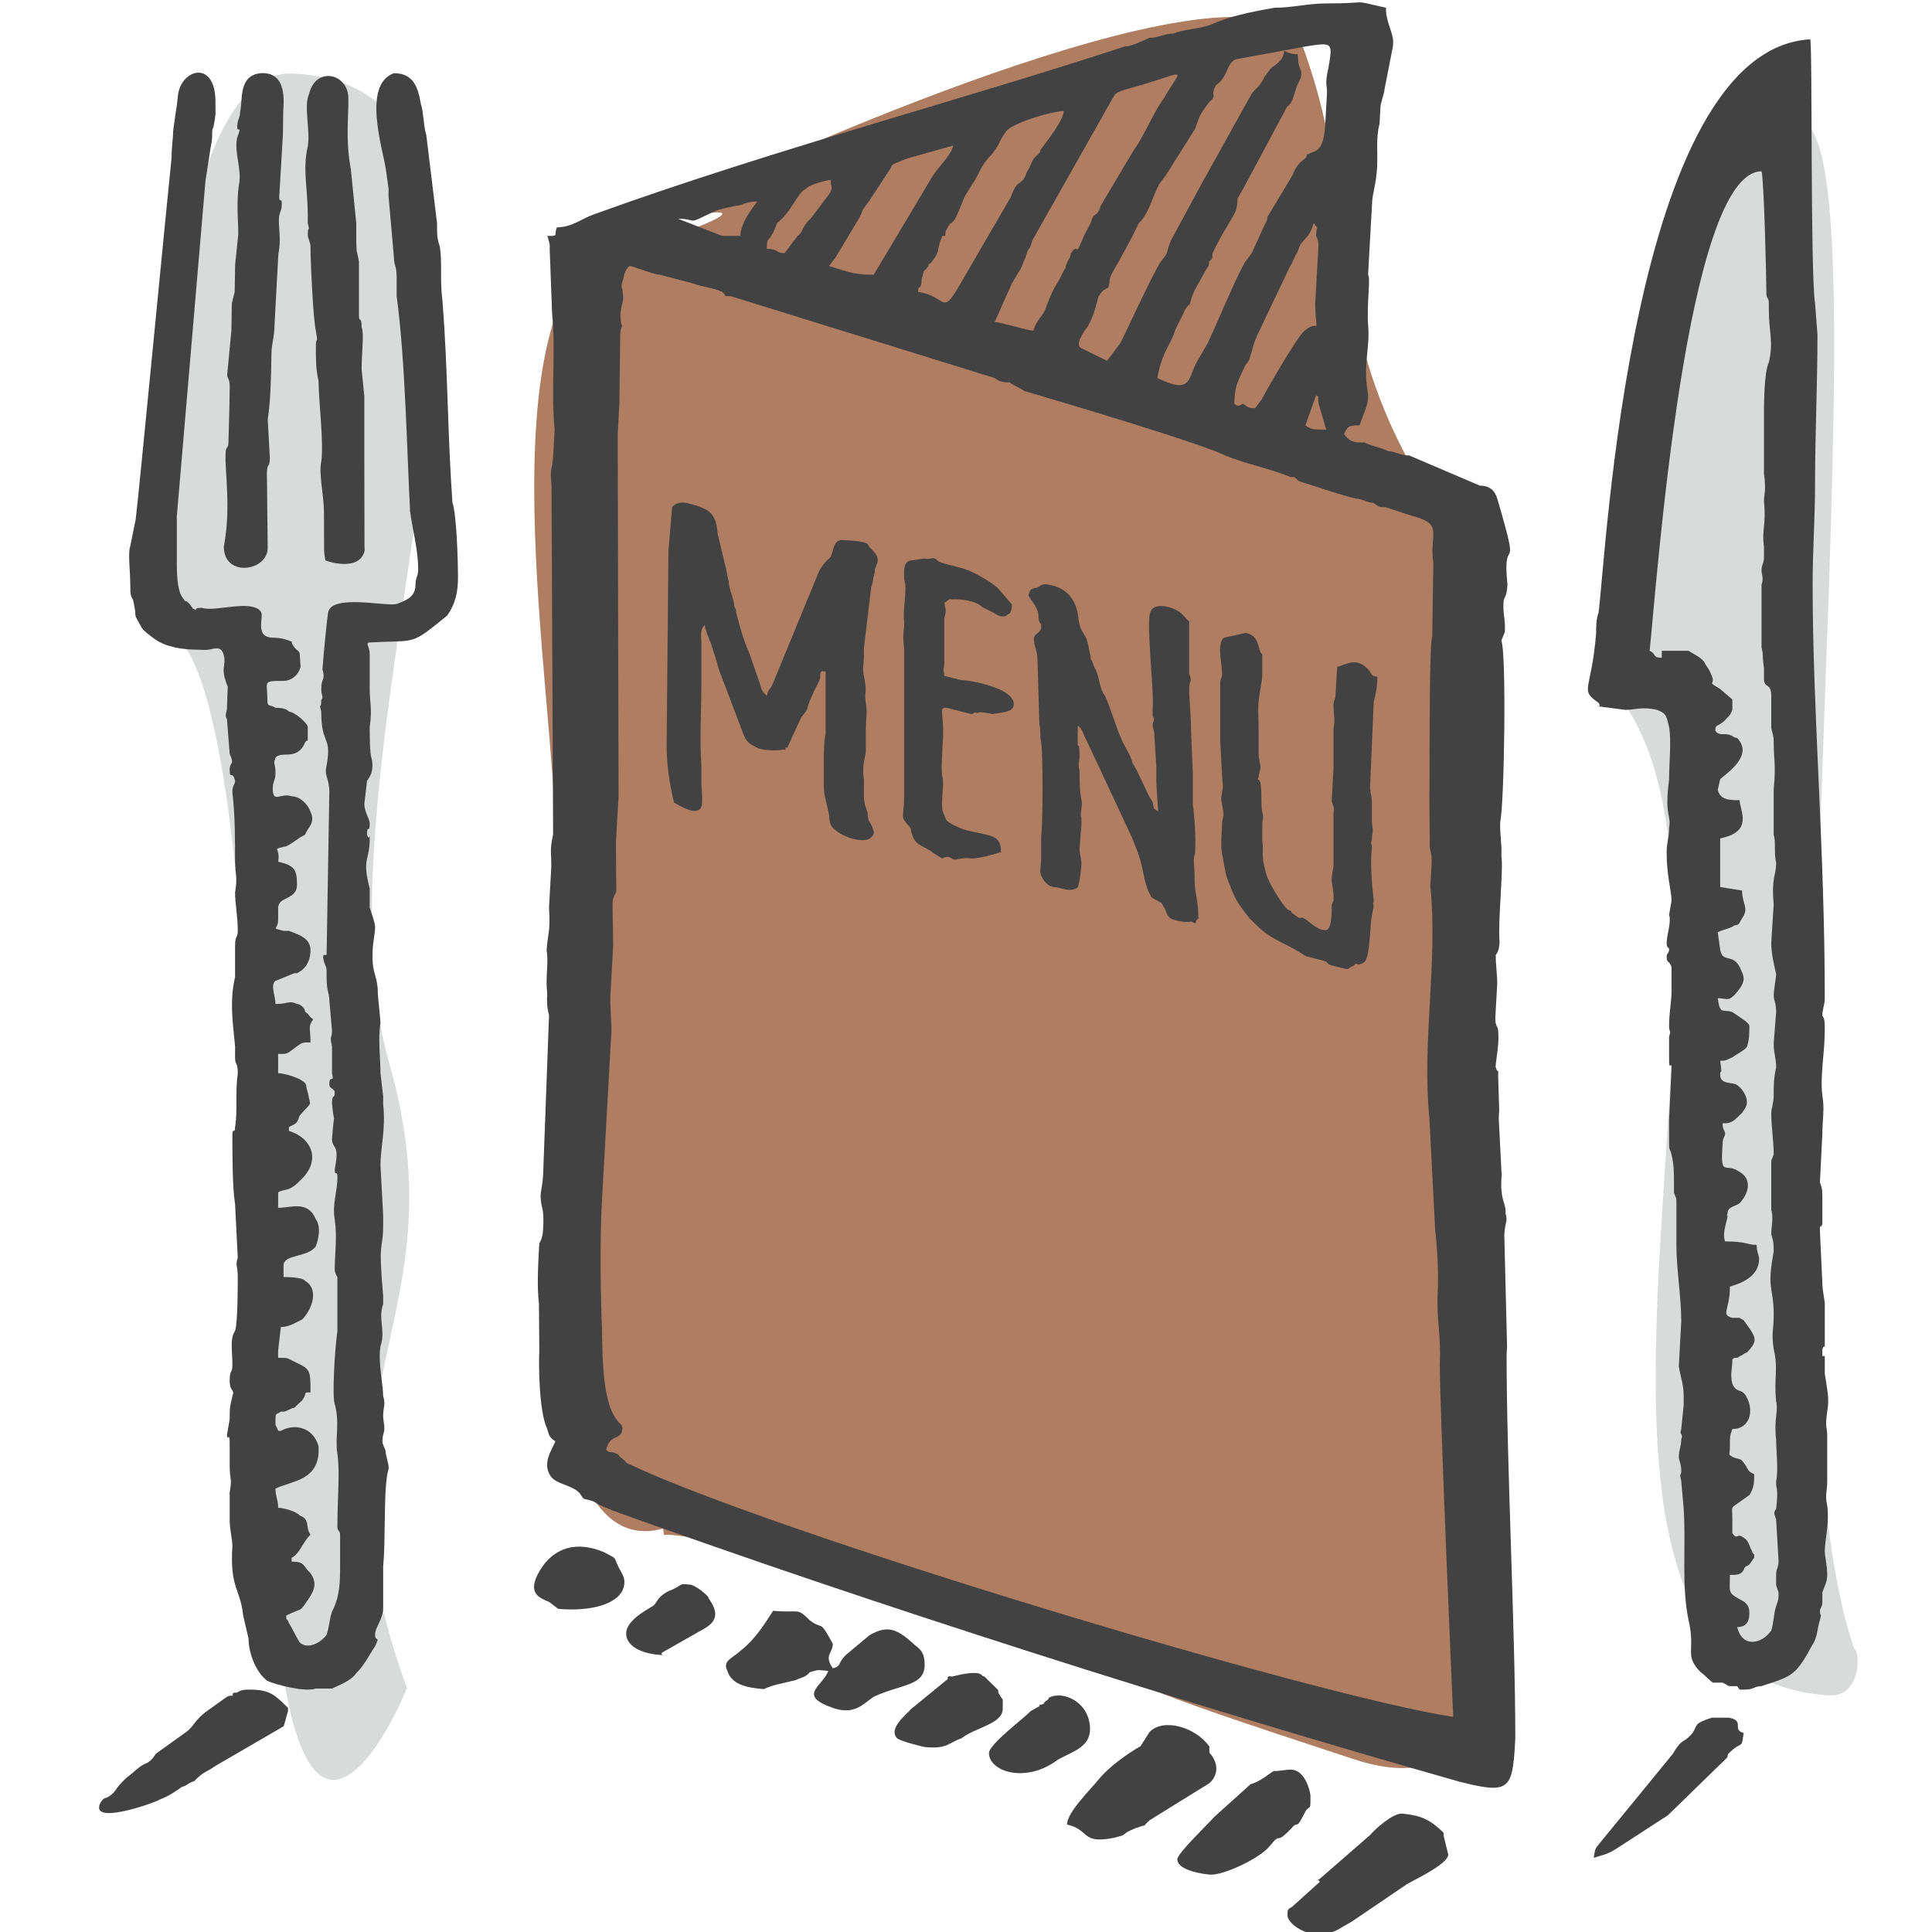 <?xml version="1.0" encoding="UTF-8"?>
<!DOCTYPE svg PUBLIC "-//W3C//DTD SVG 1.1//EN" "http://www.w3.org/Graphics/SVG/1.1/DTD/svg11.dtd">
<!-- Creator: CorelDRAW 2021.5 -->
<svg xmlns="http://www.w3.org/2000/svg" xml:space="preserve" width="50mm" height="50mm" version="1.1" style="shape-rendering:geometricPrecision; text-rendering:geometricPrecision; image-rendering:optimizeQuality; fill-rule:evenodd; clip-rule:evenodd"
viewBox="0 0 5000 5000"
 xmlns:xlink="http://www.w3.org/1999/xlink"
 xmlns:xodm="http://www.corel.com/coreldraw/odm/2003">
 <defs>
  <style type="text/css">
   <![CDATA[
    .fil0 {fill:#D9DADA}
    .fil2 {fill:#434242}
    .fil1 {fill:#AE7D62}
   ]]>
  </style>
 </defs>
 <g id="Vrstva_x0020_1">
  <path class="fil0" d="M4731.39 4387.68c-885.41,-58.87 -99.81,-2040.98 -547.35,-2592.61 -146,-179.96 181.32,-1942.38 504.8,-1458.28 186.67,279.37 -161.88,3145.03 110.21,3931.18 15.1,3.12 20.07,125.54 -67.66,119.71z"/>
  <path class="fil0" d="M401.87 1654.79c-16.1,-26.34 -14.32,-1480.25 355.13,-1464.44 807.38,34.54 17.41,1746.8 250.1,2560.19 193.25,675.52 -235.87,844.16 45.83,1617.39 1.8,4.93 -357.04,864.81 -357.04,-712.34 0,-547.04 50.45,-912.7 -89.7,-1431.45 -0.69,-2.54 -62.17,-674.88 -204.32,-569.35z"/>
  <path class="fil1" d="M1715.93 3955.88c-445.75,122.42 -260.54,-1478.33 -279.76,-1850.24 -24.66,-476.9 -188.41,-1422.53 215.18,-1517.44 684.64,-161 -528.9,258.2 197.94,-102.57 158.49,-78.67 1419.7,-645.42 1522.68,-364.03 172.24,470.7 17.6,765.43 423.17,1300.5 127.74,168.54 -126.13,1983.15 99.95,2518.73 4.94,11.7 96.77,772.43 -388.25,613.03 -637.37,-209.46 -474.3,-160.93 -1113.91,-434.73 -49.88,-21.35 -623.72,-158.07 -674.5,-146.42l-2.5 -16.83z"/>
  <g id="_2344790068352">
   <path class="fil2" d="M3406.12 1022.82c14.98,11.15 0.63,-11.14 6.56,22.29l19.66 66.85c-31.2,0 -39,0 -53.98,-11.14l27.76 -78zm-1775.43 -334.25c7.8,0 61.16,22.29 76.76,22.29l84.56 22.28c30.58,11.14 53.98,11.14 76.76,22.28 14.98,11.14 -0.62,11.14 22.78,11.14l682.41 211.7c14.98,11.14 22.78,11.14 38.38,11.14 14.98,11.14 22.78,11.14 37.76,22.28 76.75,22.29 452.75,133.7 521.08,167.13 53.36,22.28 115.14,33.42 168.5,55.71 15.6,0 7.8,0 22.78,11.14 38.38,11.14 99.54,33.42 145.72,44.56 15.6,0 30.58,11.15 46.18,11.15 14.98,11.14 14.98,11.14 30.58,11.14l68.96 22.28c84.56,22.28 44.31,44.57 55.55,122.56l-2.79 189.41c-9.05,22.28 -6.21,389.96 -7.45,412.24l0.94 122.56c-1.24,22.28 6.56,22.28 4.69,55.71l-3.12 55.71c19.99,200.54 -22.43,401.09 -2.44,601.64l15.01 289.68c5.3,44.57 9.37,111.42 6.25,167.13 -3.11,55.71 9.37,111.42 5.63,178.27 0.33,133.7 34.72,913.61 34.72,913.61 -363.51,-55.7 -1767.33,-479.09 -2139.59,-657.36 -7.18,-11.14 -14.98,-11.14 -22.15,-22.28 -22.78,-11.14 -15.61,0 -30.58,-11.14 10.29,-44.57 40.24,-22.28 42.11,-55.71 0.63,-11.14 -7.17,-11.14 -14.35,-22.28 -43.69,-55.71 -35.59,-200.55 -39.65,-267.4 -2.82,-89.14 -3.77,-211.7 1.22,-300.83l8.72 -155.98c1.25,-22.29 1.87,-33.43 1.87,-33.43 1.87,-33.42 0.62,-11.14 1.87,-33.42 1.25,-22.29 0.62,-11.14 1.87,-33.43l6.23 -111.42c1.24,-22.28 2.49,-44.56 3.74,-66.85 1.24,-22.28 -4.07,-66.85 -2.2,-100.27 2.5,-44.57 4.99,-89.13 6.86,-122.55l-1.57 -111.42c1.24,-22.28 9.04,-22.28 9.67,-33.42l-0.95 -122.56c1.87,-33.43 3.74,-66.85 4.36,-77.99 1.25,-22.29 0.62,-11.14 2.49,-44.57l-2.27 -935.9c1.87,-33.43 1.87,-33.43 2.5,-44.57 1.24,-22.28 1.24,-22.28 1.86,-33.42l2.17 -178.27c1.87,-33.43 8.43,-11.14 1.87,-33.43 -5.31,-44.56 10.29,-44.56 4.36,-77.99 0.63,-11.14 -7.17,-11.14 1.87,-33.42 0.63,-11.14 9.67,-33.43 17.47,-33.43zm1563.57 356.54c2.49,-44.57 2.49,-44.57 29.01,-100.28 0,0 8.42,-11.14 8.42,-11.14 9.05,-22.28 10.3,-44.57 27.77,-77.99l79.55 -167.13c8.42,-11.14 9.04,-22.28 17.47,-33.42 0,0 9.04,-22.29 9.04,-22.29 16.85,-22.28 24.65,-22.28 34.32,-55.7 14.36,22.28 7.8,0 5.93,33.42 7.18,11.14 6.56,22.28 5.94,33.43l-8.1 144.84c2.81,89.13 13.73,33.42 -27.14,66.85 -16.23,11.14 -93.91,144.84 -111.38,178.27 -8.42,11.14 -8.42,11.14 -16.85,22.28 -15.6,0 -15.6,0 -30.58,-11.14 -7.8,0 -8.42,11.14 -23.4,0zm-1439.71 -479.1c39.01,0 30.58,11.15 54.61,0 48.05,-22.28 40.25,-22.28 95.47,-33.42 15.61,0 24.03,-11.14 55.23,-11.14 -16.85,22.28 -42.12,55.71 -43.99,89.13 -15.6,0 -31.2,0 -46.8,0l-114.52 -44.57zm229.66 78c1.87,-33.43 0.62,-11.15 18.09,-44.57 0,0 0,0 0,0l9.05 -22.28c40.87,-33.43 51.17,-78 75.19,-89.14 8.42,-11.14 55.85,-22.28 63.65,-22.28 -1.25,22.28 7.18,11.14 -1.87,33.42l-50.54 66.85c-24.65,22.29 -17.47,33.43 -33.69,44.57l-33.7 44.57c-23.4,0 -14.98,-11.14 -46.18,-11.14zm161.32 44.56c8.42,-11.14 8.42,-11.14 16.85,-22.28l60.21 -100.28c17.47,-33.42 0.62,-11.14 25.89,-44.56l51.17 -77.99c16.84,-22.29 -7.18,-11.15 48.67,-33.43l118.88 -33.42c-9.67,33.42 -42.12,55.7 -59.59,89.13l-146.32 245.12c-7.8,0 0,0 -7.8,0 -46.8,0 -69.58,-11.15 -107.96,-22.29zm230.28 66.85c1.25,-22.28 7.8,0 9.67,-33.42 9.67,-33.43 0.62,-11.14 17.47,-33.43 0.62,-11.14 0,0 8.42,-11.14 25.27,-33.42 9.05,-22.28 27.14,-66.85l7.8 0c0,0 0,0 0.63,-11.14 17.47,-33.43 8.42,-11.14 25.27,-33.43 35.56,-77.99 9.67,-33.42 43.98,-89.13 16.85,-22.28 18.1,-44.57 51.17,-77.99 25.27,-33.43 17.47,-33.43 34.32,-55.71 9.04,-22.28 120.12,-55.71 151.31,-55.71 -1.24,22.29 -34.93,66.85 -51.78,89.14l-8.42 11.14c-0.62,11.14 -8.42,11.14 -16.85,22.28 -8.42,11.14 -9.04,22.28 -17.47,33.43 -9.04,22.28 -9.04,22.28 -25.27,33.42 -8.42,11.14 -8.42,11.14 -17.47,33.43l-129.47 222.83c-51.78,89.13 -33.07,33.42 -110.45,22.28zm243.06 -22.28c25.9,-44.57 16.85,-22.28 34.94,-66.85 9.67,-33.43 8.43,-11.14 18.1,-44.57l207.76 -367.67c8.42,-11.14 0.62,-11.14 32.45,-22.29 166.3,-44.56 151.95,-66.85 100.16,22.29 -25.27,33.42 -52.41,100.27 -77.68,133.7l-86.11 144.84c-9.67,33.42 -16.22,11.14 -25.89,44.57l-17.47 33.42c0,0 0,0 0,0 -27.14,66.85 -8.42,11.14 -33.69,44.57 -0.63,11.14 -9.05,22.28 -9.05,22.28 -9.05,22.28 -0.62,11.14 -9.05,22.28 -26.51,55.71 -16.85,22.29 -43.98,89.14 -9.66,33.42 -25.27,33.42 -34.94,66.85 -15.6,0 -84.56,-22.29 -100.16,-22.29l44.61 -100.27zm177.86 167.13c-14.98,-11.15 10.29,-44.57 18.72,-55.71 17.47,-33.43 18.09,-44.57 27.76,-78 16.85,-22.28 8.42,-11.14 24.65,-22.28 9.05,-22.28 -7.18,-11.14 27.14,-66.85 17.47,-33.42 25.89,-44.57 52.41,-100.27 24.65,-22.29 34.94,-66.85 52.41,-100.28 8.42,-11.14 8.42,-11.14 16.85,-22.28l77.06 -122.56c9.67,-33.43 18.09,-44.57 34.94,-66.85 24.64,-22.28 0.62,-11.14 18.09,-44.57 32.45,-22.28 26.52,-55.71 50.54,-66.85l181.28 -33.42c70.83,-11.15 70.83,-11.15 59.29,55.7 -10.29,44.57 -2.49,44.57 -3.74,66.86l-4.36 77.99c-4.36,77.99 -27.14,66.85 -43.36,77.99 -7.8,0 0,0 -8.42,11.14 -16.23,11.14 -24.65,22.28 -33.7,44.57l-60.21 100.27c-8.42,11.14 -0.62,11.14 -9.05,22.29l-35.56 77.99c-8.42,11.14 -8.42,11.14 -16.85,22.28 -25.89,44.57 -71.12,155.98 -97.64,211.69l-25.9 44.57c-25.89,44.57 -12.78,89.13 -103.89,44.57 11.53,-66.85 36.18,-89.14 45.85,-122.56 9.05,-22.29 17.47,-33.43 26.52,-55.71 16.85,-22.28 7.8,0 17.47,-33.43 9.05,-22.28 17.47,-33.42 34.94,-66.85 8.42,-11.14 8.42,-11.14 9.05,-22.28 8.42,-11.14 7.8,0 9.04,-22.28 26.52,-55.71 51.79,-89.14 60.84,-111.42 10.29,-44.57 -7.18,-11.14 18.71,-55.71l113.25 -211.69c16.22,-11.14 17.47,-33.42 26.51,-55.71 17.48,-33.42 9.67,-33.42 3.12,-55.71 -5.31,-44.56 8.42,-11.14 -37.13,-33.42 -1.25,22.28 -17.47,33.42 -33.7,44.56 -8.42,11.15 -8.42,11.15 -16.85,22.29 -17.47,33.42 -16.84,22.28 -33.69,44.57l-130.09 233.97c0,0 0,0 0,0l-78.31 144.84c-18.09,44.57 -1.24,22.29 -26.51,55.71 -16.85,22.28 -87.98,178.27 -105.45,211.69 -16.85,22.29 -16.85,22.29 -33.69,44.57l-68.34 -33.42zm-1259.97 -345.4c-31.82,11.14 -56.47,33.43 -95.47,33.43 -9.05,22.28 6.55,22.28 -24.65,22.28 6.55,22.28 6.55,22.28 5.93,33.43l6.25 167.12c10,100.28 -3.41,200.55 6.58,300.83l-3.73 66.85c-2.5,44.56 -9.05,22.28 -4.36,77.99l4.13 902.48c-10.29,44.56 -3.11,55.71 -4.98,89.13l-5.61 100.28c4.06,66.85 -3.74,66.85 -6.23,111.41 5.93,33.42 -3.74,66.84 1.57,111.41 -0.62,11.14 -1.87,33.42 4.69,55.71l-15.25 412.24c-2.5,44.57 -10.3,44.57 -4.37,77.99 6.56,22.29 5.31,44.57 4.07,66.85 -1.25,22.29 -9.67,33.43 -9.67,33.43 -3.12,55.71 -6.23,111.41 -0.93,155.98l0.95 122.56c-1.87,33.43 -0.92,155.98 19.99,200.55 6.55,22.28 6.55,22.28 21.53,33.43 -9.04,22.28 -34.32,55.7 -12.78,89.13 14.35,22.28 53.36,22.28 75.51,44.57 14.36,22.28 7.18,11.14 37.76,22.28 14.98,11.14 22.78,11.14 45.56,22.28 680.54,245.12 1485.26,501.38 2191.7,701.93 130.74,33.42 139.16,22.28 146.02,-100.28l0.62 -11.14c0,0 0,0 0,0 -0.03,-278.54 -22.53,-713.07 -22.56,-991.61 0,0 0.63,-11.14 1.25,-22.28l-7.2 -289.69c1.87,-33.42 9.67,-33.42 3.11,-55.7 0.62,-11.15 0.62,-11.15 -5.93,-33.43 -6.55,-22.28 -5.31,-44.57 -4.06,-66.85l-7.5 -144.84c0.62,-11.14 0.62,-11.14 1.24,-22.28l-2.81 -89.14c1.24,-22.28 0,0 -6.56,-22.28 1.25,-22.29 11.54,-66.85 5.61,-100.28 -7.18,-11.14 -6.56,-22.28 -5.93,-33.42l4.36 -77.99c1.24,-22.29 -4.69,-55.71 -3.44,-77.99 8.42,-11.14 9.05,-22.28 9.67,-33.42 -4.69,-55.71 10.59,-189.41 4.66,-222.83 1.87,-33.43 -4.69,-55.71 -2.82,-89.14 10.3,-44.57 16.5,-434.52 2.77,-467.95l9.04 -22.28c1.87,-33.43 -5.3,-44.57 -3.43,-77.99 0.62,-11.15 8.42,-11.15 10.29,-44.57 -15.3,-144.84 39,0 -26.54,-222.84 -6.56,-22.28 -21.54,-33.42 -44.94,-33.42l-182.85 -77.99c-23.4,0 -38.38,-11.14 -53.98,-11.14 -22.78,-11.15 -38.38,-11.15 -61.16,-22.29 -23.4,0 -39,0 -53.36,-22.28 9.05,-22.28 16.85,-22.28 40.25,-22.28 9.67,-33.43 26.52,-55.71 20.59,-89.14 -11.87,-66.85 6.23,-111.41 1.54,-167.12 -4.68,-55.71 6.85,-122.56 -0.32,-133.7l7.47 -133.7c1.87,-33.43 1.25,-22.29 3.12,-55.71 1.24,-22.29 10.29,-44.57 12.78,-89.14 1.87,-33.42 -3.44,-77.99 6.23,-111.41 1.25,-22.29 1.25,-22.29 2.5,-44.57 0.62,-11.14 9.67,-33.42 10.29,-44.57l21.83 -111.41c0,0 0.62,-11.15 0.62,-11.15 1.25,-22.28 -20.28,-55.7 -18.41,-89.13 -100.17,-22.28 -30.58,-11.14 -155.39,-11.14 -46.81,0 -86.43,11.14 -133.24,11.14 -63.02,11.14 -118.25,22.28 -166.3,44.57 -31.83,11.14 -70.83,11.14 -94.85,22.28 -23.4,0 -39.63,11.14 -63.03,11.14 -24.03,11.14 -48.05,22.29 -63.65,22.29 -405.3,133.7 -912.01,267.4 -1373.79,434.52z"/>
   <path class="fil2" d="M4558.81 443.41c6.3,17.98 12.59,278.74 12.59,314.7 0,17.98 6.3,8.99 6.3,26.98 0,26.97 0,0 0,17.98 0,53.95 12.59,80.92 0,134.87 -12.59,26.98 -12.59,107.9 -12.59,143.87l0 116.89c0,8.99 0,17.98 0,26.97 6.29,44.96 0,53.95 0,71.93 6.29,62.95 -6.3,71.94 0,116.89 0,9 0,9 0,26.98 0,17.98 -6.3,17.98 -6.3,35.97 0,8.99 6.3,17.98 0,35.96 0,53.95 0,89.92 0,125.88 0,26.98 0,17.99 0,35.97 6.3,26.97 0,8.99 6.3,53.95 0,17.98 0,8.99 0,26.97 0,26.98 18.88,9 18.88,44.96l0 80.93c0,8.99 6.3,17.98 6.3,35.96 0,53.95 6.29,53.95 0,125.88l0 116.89c6.29,17.99 0,44.96 6.29,71.94 0,35.96 -12.59,35.96 -6.29,107.9l-6.3 98.9c0,26.98 6.3,53.94 12.59,80.92 0,8.99 -6.29,44.95 -6.29,53.95 0,17.98 6.29,17.98 6.29,44.95l-6.29 80.93c0,26.97 6.29,35.96 6.29,62.94 -6.29,26.97 -6.29,44.96 -6.29,71.93 0,17.98 -6.3,35.97 -6.3,44.96 0,35.97 6.3,71.93 6.3,107.9 -6.3,17.98 -6.3,8.99 -6.3,26.97l0 116.89c6.3,17.99 0,44.96 0,62.94 6.3,17.99 6.3,26.98 6.3,44.96 -18.89,98.91 0,89.92 0,161.85 0,44.96 -6.3,44.96 0,89.91 12.59,53.95 0,71.94 6.29,134.88 6.3,26.97 -6.29,44.96 0,98.91 0,26.97 6.3,80.92 0,107.89 0,9 0,-8.99 0,9 0,8.99 6.3,8.99 0,62.94 -6.29,8.99 -6.29,8.99 0,26.97l6.3 107.9c0,17.98 -6.3,17.98 -6.3,35.97l0 17.98c0,0 0,8.99 0,8.99 0,0 6.3,17.98 6.3,17.98 0,17.99 0,17.99 -6.3,35.97 -6.29,17.98 -6.29,44.96 -12.59,62.94 -25.18,35.97 -75.54,44.96 -88.13,-8.99 18.88,0 31.48,-8.99 31.48,-35.97 0,-17.98 -6.3,-26.97 -25.19,-35.96 -31.47,-17.99 -25.18,-17.99 -25.18,-62.94 18.89,0 31.48,0 37.77,-17.99 6.3,-8.99 0,0 12.6,-8.99l12.59 -17.98c0,-17.98 0,0 -6.3,-17.98 -6.29,-9 -6.29,-26.98 -25.18,-35.97 -12.59,-8.99 -12.59,8.99 -25.18,-8.99 0,-8.99 0,-26.98 0,-35.97 0,-35.97 -6.3,-26.97 18.88,-44.96l25.19 -17.98c12.59,-17.98 12.59,-35.97 12.59,-53.95 -18.89,-8.99 -12.59,-8.99 -25.19,-26.97 -12.59,-17.99 -12.59,-9 -31.47,-17.99 -12.59,-8.99 -6.3,0 -6.3,-26.97 0,-26.98 0,-26.98 6.3,-44.96 44.07,0 56.66,-44.96 37.77,-80.92 -12.59,-26.98 -25.18,-9 -37.77,-35.97 -6.3,-26.97 0,-35.97 0,-62.94 6.29,-8.99 12.59,0 18.88,-8.99 6.3,0 12.59,-8.99 18.89,-8.99 25.18,-26.98 25.18,-35.97 6.3,-62.94 0,0 0,0 -6.3,-9 -12.59,-17.98 -6.3,-8.99 -18.89,-17.98l-18.88 0c-31.48,-8.99 -6.3,-17.98 -6.3,-80.92 31.48,-8.99 75.55,-26.98 75.55,-71.94 0,-8.99 -6.3,-17.98 -6.3,-35.96 -25.18,0 -25.18,-8.99 -81.84,-8.99 -6.29,-17.99 0,-35.97 6.3,-62.94 0,-17.99 -6.3,8.99 0,-9 0,-17.98 18.88,-17.98 31.47,-26.97 25.19,-26.98 31.48,-62.94 0,-80.92 -37.77,-26.98 -50.36,17.98 -44.06,-71.94 0,-17.98 6.29,-17.98 6.29,-26.97 0,-8.99 -6.29,-8.99 -6.29,-26.98 12.59,0 18.88,0 31.47,-8.99l18.89 -17.98c6.29,-8.99 12.59,-17.98 12.59,-26.98 0,-17.98 -12.59,-35.96 -25.18,-44.95 -12.59,-9 -44.07,0 -44.07,-26.98 0,-17.98 6.3,8.99 0,-35.96 12.59,0 12.59,0 31.48,-9 12.59,-8.99 31.47,-17.98 37.77,-26.97 6.3,-17.98 6.3,-35.97 6.3,-53.95 0,-8.99 -31.48,-26.97 -44.07,-35.97 -25.18,-8.99 -31.48,9 -37.77,-35.96 25.18,0 25.18,8.99 44.06,-8.99 31.48,-35.97 25.18,-44.96 12.59,-71.94 -18.88,-35.95 -44.06,-8.99 -50.36,-44.94l-6.29 -44.96c18.88,-8.99 31.47,-8.99 44.06,-17.99 12.59,0 12.59,-8.99 18.89,-17.98 18.89,-26.97 0,-35.96 0,-71.93l-56.66 -8.99 0 -125.88c88.14,-17.99 50.36,-71.94 50.36,-98.91 -25.18,0 -50.36,0 -56.65,-26.98l6.29 -26.97c6.3,-8.99 81.84,-53.95 50.36,-98.91 -6.29,-8.99 -6.29,-8.99 -12.59,-8.99 -12.59,-8.99 -18.88,-8.99 -31.47,-8.99 -6.3,0 -12.59,0 -18.89,-8.99 0,-17.99 6.3,-8.99 25.18,-26.98 6.3,-8.99 12.59,-8.99 18.89,-26.97 0,-8.99 0,-8.99 0,-26.98l-31.48 -26.97c-44.06,-26.98 0,0 -31.47,-53.95 -6.3,-8.99 -6.3,-8.99 -6.3,-8.99 -6.29,-17.99 -31.47,-26.98 -44.06,-35.97l-69.25 0 0 17.98c-25.18,0 -12.59,-8.99 -31.48,-17.98 18.89,-179.83 94.43,-1240.83 289.58,-1240.83zm125.91 -341.68c-465.85,26.97 -528.8,1348.73 -547.69,1483.6 -6.29,17.99 -6.29,35.97 -6.29,53.95 -12.59,152.86 -44.07,143.87 6.29,179.84 12.59,17.98 -18.88,0 0,8.99l69.25 8.99c25.18,0 44.07,-8.99 81.84,0 25.18,8.99 25.18,17.98 31.47,44.96 6.3,35.96 0,89.91 0,134.87 -12.59,98.91 6.3,89.91 0,125.88 0,26.98 -6.29,35.97 -6.29,62.94 0,62.94 12.59,98.91 12.59,125.88l-6.3 35.97c6.3,17.98 -6.29,53.95 -6.29,71.93 0,17.99 6.29,8.99 6.29,17.99 0,8.99 -6.29,8.99 -6.29,17.97 0,17.98 6.29,8.99 12.59,26.97l0 62.94c0,26.98 -6.3,53.95 -6.3,89.92 0,17.98 6.3,8.99 0,26.97l0 62.95c0,26.97 6.3,0 6.3,17.98l-6.3 134.87c0,0 0,8.99 0,17.99 0,80.92 0,44.95 6.3,71.93 6.29,26.97 6.29,44.96 6.29,71.93 0,8.99 0,17.98 0,26.97 6.3,17.99 6.3,9 6.3,26.98l0 107.9c0,62.94 12.59,134.87 12.59,197.81l-6.3 116.89c6.3,35.97 12.59,44.96 12.59,80.93 0,17.98 0,17.98 0,17.98l-6.29 62.94c-6.3,17.98 6.29,8.99 0,26.98 0,17.98 -6.3,26.97 -6.3,44.95 0,8.99 6.3,17.99 6.3,35.97 0,17.98 -6.3,0 0,26.97l6.29 71.94c6.3,98.9 -6.29,197.81 12.6,287.73 18.88,80.92 -12.6,89.91 31.47,134.87 12.59,8.99 18.89,17.98 31.48,26.97 6.29,0 18.88,0 25.18,0 18.88,9 12.59,9 18.88,9l18.89 0c0,0 6.29,8.99 6.29,8.99l12.59 0c25.19,0 25.19,-8.99 44.07,-8.99 81.84,-26.98 88.13,-26.98 132.2,-107.9 12.59,-17.99 12.59,-44.96 18.89,-62.94 6.29,-26.98 0,0 0,-26.98 0,0 6.29,-8.99 6.29,-17.98 0,-8.99 0,-17.98 0,-26.98 6.3,-17.98 12.59,-26.97 12.59,-44.95 0,-26.98 -6.29,-44.96 -6.29,-62.94 0,-26.98 12.59,-71.94 6.29,-116.9 -6.29,-26.97 0,-35.96 0,-62.94 0,-8.99 0,-17.98 0,-26.97 0,-17.98 0,-17.98 0,-35.97l0 -53.95c0,-26.97 -6.29,-17.98 0,-62.94 6.3,-35.96 0,-53.95 -6.29,-98.9 0,-9 0,-26.98 0,-26.98l0 -17.98c0,0 -6.3,0 -6.3,0l0 -17.99c6.3,-17.98 6.3,9 6.3,-17.98l0 -98.91c0,-8.99 -6.3,-35.96 -6.3,-53.94l-6.29 -134.88c0,-26.97 0,0 6.29,-17.98l0 -62.94c0,-26.98 0,-26.98 -6.29,-44.96l6.29 -125.88c0,-35.97 6.3,-62.94 0,-98.91 -6.29,-53.95 6.3,-107.9 6.3,-170.84 0,-17.98 0,-26.97 -6.3,-35.96 0,-17.99 6.3,-26.98 6.3,-44.96 0,-386.63 -31.48,-746.29 -31.48,-1069.99 0,-89.91 6.3,-170.84 6.3,-260.75 0,-125.88 6.29,-260.76 6.29,-386.64l-6.29 -80.92c-12.59,-80.93 -6.3,-674.37 -12.59,-683.36z"/>
   <path class="fil2" d="M1985.31 1800.65c-14.18,-10.38 -14.18,-17.13 -18.91,-31.85 0,0 0,0 0,0l-28.37 -81.55c-14.19,-30.64 -23.64,-66.83 -33.1,-103.02 0,-6.75 0,-6.75 -4.73,-14.72 0,-20.26 -14.19,-44.15 -14.19,-64.41 -4.72,-14.72 -4.72,-28.22 -9.45,-42.94l-18.92 -79.13c-4.73,-48.49 -14.18,-64.41 -70.93,-78.92l-4.72 -1.21c-18.92,-4.84 -33.1,-1.71 -42.56,9.38l-9.46 112.39 -4.73 505.34c0,67.53 14.19,125.19 18.92,146.66 18.91,11.6 61.47,35.99 70.93,11.39 4.72,-12.3 0,-54.03 0,-60.79 0,-13.5 0,-20.26 0,-33.77 0,-6.75 0,-6.75 0,-13.5 -4.73,-68.75 0,-141.83 0,-202.62l0 -6.75c0,-6.76 0,-13.51 0,-20.27l0 -87.8c0,-13.5 -4.73,-34.97 9.45,-44.85 0,13.5 4.73,14.71 4.73,21.47 4.73,7.96 4.73,14.71 9.46,22.68l14.18 44.15c4.73,14.71 4.73,21.47 14.19,44.15l56.74 149.59c9.46,22.68 14.19,23.89 37.83,36.69 9.46,2.42 -4.73,-1.21 9.46,2.42 14.18,3.62 42.55,4.12 56.74,1l4.73 1.21c0,-6.76 0,-6.76 0,-6.76 0,0 0,0 4.73,1.21l33.1 -72.58c4.73,-12.3 14.18,-16.63 18.91,-28.93 4.73,-25.81 33.1,-72.58 33.1,-79.34 0,-13.51 0,-20.26 14.19,-16.63l0 60.78c0,6.76 0,27.02 0,33.77l0 67.54c-4.73,19.05 -4.73,52.82 -4.73,73.09l0 60.78c0,27.02 9.46,49.7 14.18,77.92 0,20.26 4.73,28.23 18.92,38.61 23.64,19.55 75.66,32.85 89.84,16.22 4.73,-5.55 9.46,-11.09 4.73,-19.05 -4.73,-21.47 -14.19,-17.14 -14.19,-44.15 -4.72,-14.72 -9.45,-22.68 -9.45,-42.95 0,0 0,0 0,-6.75l0 -33.77c-4.73,-34.98 0,-47.28 4.73,-73.08l0 -54.03c0,-33.77 4.72,-46.07 0,-74.3 -4.73,-34.98 4.72,-19.05 -4.73,-68.75 -4.73,-14.71 0,-33.76 0,-54.03 0,-6.75 0,-13.5 0,-20.26l18.91 -157.25c0,0 4.73,-12.3 4.73,-19.06 0,-6.75 4.73,-12.3 4.73,-25.8 9.46,-24.6 14.18,-30.14 -14.19,-57.66l-4.73 -7.97c-9.45,-9.17 -66.2,-10.17 -66.2,-10.17 -28.37,-0.5 -18.91,42.44 -37.82,51.11 -14.19,16.63 -18.92,22.18 -23.65,34.48l-118.21 287.2c-4.73,12.3 -14.19,16.63 -14.19,30.14z"/>
   <path class="fil2" d="M3077.6 1695.01c0,-13.5 0,-6.75 0,-20.26l0 -40.52c0,-6.75 0,-13.51 0,-27.02 -4.73,-1.21 -9.46,-9.17 -18.91,-18.34 -18.92,-18.35 -70.93,-31.65 -80.39,-7.05 -14.18,16.63 9.46,211.79 4.73,251.1l0 20.26c4.73,7.97 4.73,7.97 0,20.27 0,13.5 4.73,14.71 4.73,34.98l4.73 75.5c0,13.5 0,27.01 0,40.52l4.73 75.5c-14.19,-10.38 -9.46,-2.42 -14.19,-23.89 -4.73,-7.96 -4.73,-7.96 -9.46,-15.92l-33.1 -69.25c-4.72,-7.97 -4.72,-7.97 -9.45,-15.93 -4.73,-21.47 -18.92,-38.61 -28.37,-61.29 -14.19,-30.64 -28.38,-81.54 -42.56,-112.19 -14.19,-17.13 -14.19,-44.15 -23.64,-66.83 -9.46,-15.92 -4.73,-14.72 -14.19,-30.64 0,-6.76 0,-6.76 0,-6.76 -4.73,-14.71 -4.73,-34.97 -14.19,-50.9 -14.18,-23.89 -14.18,-23.89 -18.91,-58.87 -9.46,-49.69 -42.56,-71.67 -85.1,-75.8 -14.19,3.13 -9.46,4.34 -18.92,8.67 -14.18,3.13 -18.91,1.92 -23.64,20.97 9.46,15.93 18.91,25.1 23.64,39.82 4.73,14.72 0,13.51 4.73,28.22 4.73,7.97 4.73,1.21 4.73,14.72 0,13.51 -18.92,15.43 -18.92,28.93 0,20.27 9.46,29.44 9.46,56.45l4.73 163.31c4.73,21.47 0,27.01 4.73,48.48 4.73,28.23 4.73,210.58 0,243.14l0 54.03c0,33.77 -9.46,38.11 9.46,63.21 14.18,17.13 23.63,12.8 37.81,16.43 18.92,4.83 33.1,8.46 47.29,-1.42 4.73,-12.3 9.46,-44.86 9.46,-65.12 0,-6.75 -4.73,-21.47 -4.73,-34.98l4.73 -59.57c0,0 0,-20.27 0,-20.27 -4.73,-14.71 4.73,-32.56 0,-47.27 -4.73,-21.47 -4.73,-55.24 -4.73,-75.51 -4.73,-14.71 0,-27.01 0,-33.77 0,-47.27 -4.73,-21.47 -4.73,-34.97l0 -47.28c14.19,10.38 14.19,23.89 23.64,39.81l118.22 253.11c4.73,14.72 9.45,22.68 14.18,37.4 14.19,37.4 14.19,71.17 28.37,101.81 9.46,15.93 0,6.75 14.19,17.14 23.64,12.8 14.19,3.62 28.37,27.51 4.73,14.72 9.46,22.68 23.64,26.31 9.46,2.42 28.37,7.26 42.56,4.13 14.19,3.63 9.46,9.17 14.19,-3.13l4.72 -5.54c4.73,-5.54 0,6.75 0,-6.75 0,-40.53 -9.45,-56.45 -9.45,-90.22 0,-33.77 -4.73,-55.24 0,-67.54 4.73,-19.05 0,-101.31 -4.73,-129.54 0,-27.01 0,-47.27 0,-81.04l-4.73 -116.03c0,-33.77 -4.73,-75.5 -4.73,-102.51 0,-27.02 9.46,-11.09 0,-40.53 0,-13.51 0,-6.75 0,-20.26l0 -27.02z"/>
   <path class="fil2" d="M3266.74 1696.11c0,-6.76 0,0 -4.72,-7.97 -9.46,-29.43 -9.46,-42.94 -37.83,-50.19l-56.75 12.5c-18.91,15.43 -4.72,66.33 -4.72,93.35 0,6.75 -4.73,19.05 -4.73,19.05l0 141.83c0,6.75 0,0 0,13.51l4.73 89.01c0,13.51 4.72,28.22 0,40.52 0,13.51 -4.73,12.3 0,33.77 4.72,28.23 4.72,21.47 0,47.28 0,27.01 -4.73,52.82 0,81.05 14.18,71.16 4.72,41.73 28.37,101.81 14.18,30.64 23.64,39.81 42.55,64.91 9.46,9.17 18.92,18.34 28.38,27.52 33.1,28.72 61.47,35.98 99.3,59.16l18.91 11.58c4.73,1.21 -9.46,-2.41 4.73,1.21 14.18,3.63 28.37,7.26 42.56,10.88 9.45,2.42 4.72,7.97 18.91,11.59 61.47,15.72 33.1,8.47 56.74,1.01l4.73 -5.55c4.73,1.21 4.73,1.21 9.46,2.42 9.46,-4.33 14.18,-3.12 18.91,-15.42 0,0 0,0 0,0 0,0 0,0 0,0 9.46,-24.59 9.46,-85.38 14.19,-111.18l4.73 -25.81c-4.73,-14.72 0,0 0,-13.51 -4.73,-41.73 -9.46,-96.97 -4.73,-136.28 0,-13.51 -4.73,-7.97 0,-20.26 0,-27.02 4.73,-5.55 0,-47.28 0,-20.26 0,-40.53 0,-47.28 0,-20.26 -4.73,-28.22 -4.73,-41.73l9.46 -220.46c4.73,-19.05 9.45,-38.11 9.45,-65.12 -18.91,-4.84 -9.45,-2.42 -23.64,-19.56 -33.1,-35.48 -61.47,-8.96 -80.38,-7.05l-4.73 79.84c-4.73,12.3 -4.73,12.3 -4.73,25.81 0,13.51 4.73,34.98 0,54.03 0,33.77 0,74.29 0,101.31l-4.73 86.59c9.46,29.43 4.73,14.72 4.73,34.98 0,20.26 0,0 0,13.51l0 114.81c0,13.51 -4.73,25.81 -4.73,39.32 0,13.5 4.73,28.22 4.73,41.73 0,6.75 0,6.75 0,13.51 -4.73,12.29 -4.73,5.54 -4.73,19.05 0,13.51 0,54.03 -14.19,57.16 -18.91,1.91 -37.82,-16.43 -52.01,-26.81 -14.19,-10.39 -9.46,-2.42 -18.91,-4.84 0,0 -14.19,-10.38 -14.19,-10.38 -4.73,-1.21 -4.73,-7.97 -9.46,-9.17l-4.73 -1.21c-18.91,-18.35 -52.01,-74.09 -56.74,-95.56 -14.18,-50.91 -4.73,-48.49 -9.46,-83.47 0,-13.5 0,-20.26 0,-40.52 0,-20.26 4.73,-12.3 0,-33.77 -4.72,-21.47 0,-47.28 -4.72,-75.5 -4.73,-14.72 -9.46,-2.42 -4.73,-14.72 0,-6.75 4.73,-19.05 4.73,-25.8 0,-6.76 -4.73,-21.48 -4.73,-34.98l0 -60.79c0,-47.28 -4.73,-55.24 4.73,-106.85 4.72,-32.56 4.72,-19.05 4.72,-52.82l0 -33.77z"/>
   <path class="fil2" d="M2443.98 1715.33l0 -101.31c0,-6.75 0,0 0,-13.51 4.73,-25.8 4.73,-12.29 0,-40.52 9.46,-4.33 9.46,-11.09 18.92,-8.67 18.91,-1.92 61.47,2.21 80.38,20.56l28.38 14.01c14.18,10.38 28.37,14.01 37.82,2.92 4.73,1.21 9.46,-11.09 9.46,-24.6l-37.83 -43.44c-23.64,-19.56 -66.2,-43.95 -94.57,-51.2 -4.73,-1.21 -4.73,-1.21 -9.46,-2.42l-23.64 -6.05c-42.56,-10.88 -18.91,-11.59 -37.83,-16.43 -4.73,-1.21 -9.45,4.34 -23.64,0.71l-33.1 5.04c-23.64,0.71 -18.91,35.69 -18.91,49.2 9.45,22.68 -4.73,79.84 0,108.06 0,6.75 0,13.51 0,13.51 -4.73,39.31 0,40.52 0,67.54l0 27.01c0,0 0,6.76 0,13.51l0 209.37c0,13.51 0,6.76 0,20.26l0 40.53c0,6.75 0,6.75 0,6.75l0 54.03c0,47.28 -9.46,51.61 4.72,68.75 23.65,26.31 4.73,7.96 18.92,38.61 9.46,22.68 28.37,20.76 52.01,40.31 37.83,23.19 14.19,10.39 37.83,9.68 14.19,3.63 9.46,9.17 23.64,6.04 47.29,-8.17 18.92,4.84 75.66,-7.66l37.83 -10.59c0,-47.28 -28.37,-41.03 -89.84,-56.75 -14.19,-3.62 -47.29,-18.84 -52.02,-26.81l-9.45 -22.68c0,0 0,0 0,0 -4.73,-28.22 4.72,-66.33 0,-87.8 -4.73,-14.71 0,-67.54 0,-81.04 9.45,-105.65 -28.38,-108.57 47.28,-89.22l28.37 7.26c9.46,-4.34 4.73,-5.55 14.19,-3.13 9.46,-4.34 28.37,0.5 37.83,2.92 33.1,-5.04 56.74,-5.75 56.74,-26.01 0,-40.53 -108.76,-61.58 -137.13,-62.09 -9.46,-2.41 -28.37,-7.25 -42.56,-10.88 -4.72,-34.98 0,-6.75 0,-33.77z"/>
   <path class="fil2" d="M733.82 1762.12c19.42,0 38.82,-14.48 44.11,-36.74l-2.29 -32.94c0,-9.96 -13.95,-9.96 -20.92,-29.85l1.78 -1c-13.3,-6.4 -30.48,-11.16 -48.22,-11.16 -52.1,0 -23.85,-54.62 -33.09,-67.41 -24.21,-33.44 -120.2,1.98 -152.53,-10.03 -29.54,-0.07 -4.2,11.22 -23.24,2.16 -6.96,-9.95 -13.94,-19.91 -20.89,-19.91l-6.98 -9.96c-13.95,-19.91 -13.95,-69.66 -13.95,-89.57l0 -119.44 74.12 -868.13 13.94 -89.59c6.96,-29.86 0,-39.82 6.96,-49.77 6.98,-39.81 4.92,-31.63 4.92,-61.48 2.49,-113.09 -87.64,-90.9 -96.87,-21.67 -0.99,7.46 -2.76,29.11 -5.61,43.34l-6.96 49.76c0,19.91 -4.07,39.85 -4.07,69.71 -10.36,96.13 -88.75,912.31 -92.77,934.83l-13.93 69.66c-6.98,19.93 0,59.73 0,109.51 0,9.94 0,19.9 6.95,29.86 13.95,59.72 -5.15,22.85 22.73,72.62 6.98,9.94 20.92,19.91 34.86,29.87 27.87,19.91 70.88,26.69 112.7,26.69l15.93 0.66c20.91,0 41.75,-15.91 48.73,13.96 6.95,29.86 -10.75,30.92 10.15,80.7l-1.91 55c0,9.95 -6.97,19.91 0,29.86l6.97 89.58c13.94,29.87 0,19.9 0,39.82 0,29.85 6.97,0 13.94,29.85 0,9.96 -6.97,9.96 -6.97,29.87 6.97,59.72 6.97,119.44 6.97,179.16 0,29.87 6.97,39.82 0,79.64 0,29.85 6.97,59.72 6.97,99.54 0,19.89 -6.97,9.95 -6.97,39.8 0,19.93 0,49.78 0,79.65 -13.94,59.7 -6.97,109.47 0,179.15 0,0 0,9.95 0,9.95 0,29.87 0,0 0,19.91 0,19.9 6.97,9.96 6.97,39.81 -6.97,49.77 0,99.52 -6.97,139.35 0,19.9 -6.97,0 -6.97,19.9 0,49.78 0,139.36 6.97,179.18l6.97 139.35c-6.97,19.91 0,19.91 0,49.77 0,19.91 0,119.44 -6.97,139.35 -13.94,19.92 -6.97,49.79 -6.97,89.58 0,19.91 -6.97,9.96 -6.97,39.82 0,29.86 13.94,19.91 6.97,39.81 -6.97,29.87 -6.97,29.87 -6.97,59.73l-6.97 39.81c0,19.91 6.97,-9.95 6.97,19.91l0 59.73c0,39.8 6.97,29.85 0,69.67 0,19.91 0,59.72 0,69.67 0,29.86 6.97,49.77 6.97,69.68 -6.97,109.5 20.91,109.5 27.88,179.17l13.95 59.73c0,39.8 20.89,89.58 48.77,109.48 20.9,9.95 97.56,29.86 125.44,19.92 13.93,0 20.9,0 34.83,0 6.98,0 0,0 6.98,0 20.9,-9.97 48.78,-19.92 62.72,-39.82 20.91,-19.91 34.84,-49.78 48.78,-69.69 13.94,-29.85 0,-9.96 0,-29.85 0,-19.91 20.91,-39.82 20.91,-69.68l0 -109.49c6.97,-59.71 0,-209.04 13.93,-248.84 0,0 0,-9.95 0,-9.95l-6.96 -29.87c0,-19.91 -13.94,-19.91 -6.97,-49.77 6.97,-19.9 0,-29.86 0,-49.76 0,-19.91 6.97,-29.87 0,-49.78 0,-29.85 -13.95,-89.58 -6.97,-129.39 13.94,-39.82 -6.98,-69.68 6.97,-109.49 0,-19.91 0,0 0,-19.91 -13.95,-159.27 0,-109.49 0,-189.12 0,-19.91 0,-9.95 0,-19.91l-6.97 -129.4c0,-49.77 13.94,-89.58 6.97,-159.26l0 -19.9c0,0 0,0 0,0l-6.97 -59.73c0,-39.81 -6.98,-89.58 0,-129.4 0,-9.95 -6.98,-69.67 -6.98,-79.63 0,-39.79 -13.92,-49.76 -13.92,-89.58 0,-39.8 6.96,-59.71 6.96,-79.62 0,-9.95 -6.96,-29.86 -13.94,-49.78 0,-19.9 0,-29.84 0,-49.75 -20.91,-79.64 0,-69.69 0,-129.41 0,-19.91 0,9.96 -6.96,-9.95 0,-29.86 6.96,0 6.96,-29.86 0,-9.96 -13.93,-29.86 -13.93,-49.77l6.97 -59.73c6.96,-9.95 13.94,-19.91 13.94,-39.8 0,-29.87 -6.98,0 -6.98,-99.54 6.98,-49.77 0,-59.73 0,-99.54 0,-29.86 0,-29.86 0,-39.82 0,-19.91 0,-29.86 0,-49.77 0,-19.9 -13.05,-29.73 0.88,-29.73 123.28,-6.99 101.99,9.9 199.74,-69.81 20.9,-29.84 27.88,-59.7 27.88,-99.53 0,-36.38 -3.28,-160.96 -14.42,-192.68 -13.22,-187.53 -11.18,-334.61 -25.92,-523.99 -6.97,-49.77 0,-99.54 -6.97,-139.36 -6.95,-19.91 -6.95,-29.85 -6.95,-59.71l-27.9 -228.94c-6.96,-19.91 -6.96,-59.72 -13.93,-79.63 -7.35,-42.07 -18.54,-79.62 -69.69,-79.62 -83.63,29.85 -27.87,199.07 -20.9,248.83l6.96 49.78c0,0 0,19.89 0,19.89l13.94 159.27c0,19.91 6.98,19.91 6.98,49.77 0,9.95 0,29.86 0,49.77 22.19,158.48 27.07,412.2 34.83,557.41 6.97,49.76 20.91,99.53 20.91,149.3 0,19.91 -6.96,19.91 -6.96,39.82 0,29.86 -20.92,39.82 -48.78,49.78 -28.59,7.4 -169.13,-26.93 -177.43,22.67 -2.84,16.96 -10.48,93.8 -14.6,146.14 7.43,25.33 -0.62,23.87 -2.66,41.71 -0.08,2.52 -0.1,4.55 -0.05,5.97 0.08,1.71 -0.05,3.44 -0.35,5.18 0.59,17.22 6.59,17.69 -0.05,27.16 0,29.86 -6.96,0 0,29.86 0,89.58 27.88,59.72 13.94,139.36 -6.97,29.85 6.96,29.85 6.96,69.67l-6.96 418.07c0,9.93 -13.94,-9.97 -6.97,19.88 6.97,19.91 6.97,9.97 6.97,39.84 0,39.79 6.96,39.79 6.96,59.7l6.98 79.63c0,19.91 -6.98,9.95 0,39.82l0 69.67c6.97,29.86 -6.98,0 -6.98,29.86 0,9.96 13.95,9.96 13.95,19.91 0,19.91 -6.97,0 -6.97,29.86 6.97,69.68 6.97,0 0,89.59 0,29.85 20.9,9.95 6.97,79.63 0,19.91 6.97,0 6.97,19.91 0,39.8 -13.94,69.67 -6.97,109.49 6.97,49.76 0,89.58 0,129.37 0,0 0,9.97 6.97,19.93 0,29.86 0,29.86 0,49.77 0,29.87 0,29.87 0,49.77l0 39.81c-6.97,49.79 -13.94,169.21 -6.97,189.12 13.93,49.77 0,89.58 6.97,129.4 6.96,49.78 0,109.48 0,189.12 0,9.95 6.96,9.95 6.96,19.91l0 79.63c0,39.82 0,79.64 -20.9,119.44 -6.98,19.91 -6.98,39.82 -13.94,59.73 -13.94,19.89 -48.77,39.81 -69.68,19.89 -6.97,-9.93 -20.92,-39.8 -27.88,-49.75 -6.97,-19.91 -6.97,0 -6.97,-19.91 41.81,-19.91 34.85,-9.96 48.78,-29.87 20.9,-29.85 34.85,-49.76 13.93,-79.62 -20.9,-19.91 -13.93,-29.87 -48.78,-29.87l0 -9.95c20.92,-9.93 27.88,-39.8 48.78,-59.72 -13.93,-19.91 0,-39.82 -27.86,-49.77 -6.97,-9.95 -41.82,-19.91 -55.76,-19.91 0,-19.9 -6.97,-29.87 -6.97,-49.77 41.81,-19.91 104.54,-19.91 111.51,-89.58 0,-9.95 0,-9.95 0,-19.91 -13.95,-49.76 -62.73,-59.72 -97.56,-39.81l-6.98 0c-6.97,-19.91 -6.97,-9.95 -6.97,-19.91 0,-29.86 0,-19.9 13.95,-29.86l6.96 0c6.97,0 20.9,-9.95 27.87,-9.95l20.91 -19.91c13.95,-19.91 0,-19.91 20.9,-19.91 0,-59.72 0,-59.72 -41.81,-79.63 -20.9,-9.96 -13.93,-9.96 -41.81,-9.96 0,-9.95 0,-9.95 0,-19.88l6.98 -59.73c20.9,0 34.83,-9.97 55.74,-19.92 27.87,-29.85 41.82,-79.63 6.97,-99.55 -6.97,-9.94 -48.78,-9.94 -55.75,-9.94l0 -29.86c0,-29.86 62.73,-19.91 83.63,-49.77 6.97,-19.91 13.93,-49.77 0,-69.67 -20.9,-49.78 -62.73,-29.87 -97.57,-29.87 0,-19.91 0,-19.91 0,-39.82 13.94,-9.95 27.88,0 55.76,-29.84 55.74,-49.78 34.83,-109.5 -27.88,-129.41l0 -9.96c20.91,-9.96 20.91,-9.96 27.88,-29.86 34.83,-39.81 27.86,-19.91 20.91,-59.72 -6.98,-19.91 0,-19.91 -13.95,-29.86 -13.93,-9.96 -48.78,-19.91 -62.72,-19.91l0 -49.76c27.88,0 20.91,0 48.79,-19.91 13.93,-9.96 13.93,-9.96 34.83,-9.96 0,-39.82 -6.95,-39.82 6.97,-59.72 -13.92,-9.95 -6.97,-9.95 -20.9,-19.9 0,-9.96 -13.93,-19.91 -20.9,-19.91 -20.91,-9.96 -20.91,0 -55.76,0 0,-19.91 -13.93,-49.78 0,-59.73l48.78 -19.9c0,0 6.98,0 6.98,0 20.9,-9.96 34.83,-29.87 34.83,-59.72 0,-29.87 -27.86,-39.81 -55.74,-49.76 0,0 -6.97,0 -6.97,0l-6.97 0c-34.84,-9.96 -13.94,0 -13.94,-29.88 0,-9.94 0,-19.9 0,-29.86 0,-29.84 48.79,-19.9 48.79,-59.71 0,-39.82 -6.98,-49.77 -48.79,-59.73 6.98,-39.81 -20.9,-29.85 20.91,-39.81 20.9,-9.95 27.88,-19.91 48.78,-29.86 6.98,-19.91 27.88,-29.86 13.93,-59.72 -6.95,-19.91 -27.86,-39.82 -48.78,-39.82 -27.86,-9.95 -48.78,19.91 -48.78,-19.91 0,-19.91 6.97,-19.91 6.97,-39.82 0,-29.86 -6.97,-19.89 0,-39.8 13.95,-19.9 55.76,9.94 76.66,-39.82 6.98,-9.95 6.98,0 6.98,-9.95l0 -19.91c0,0 0,0 0,-9.95 0,-9.96 -34.86,-39.82 -48.79,-39.82 -6.97,-9.95 -27.88,-9.95 -34.85,-9.95 -13.93,-9.96 -20.9,0 -20.9,-19.91 0,-49.77 -13.95,-49.77 41.81,-49.77zm209.99 -337.67l-0.49 -11.24 -0.43 -208.5c0,-29.86 0,-19.91 0,-49.77l0 -109.49c0,0 0,-9.96 0,-19.9l-6.98 -69.69c0,-49.76 6.98,-89.58 0,-109.49 0,-29.85 -6.97,-9.95 -6.97,-29.85l0 -139.36c-6.96,-39.82 -6.96,-9.95 -6.96,-99.53l-13.94 -139.36c-15.56,-81.45 -4.14,-150.46 -6.75,-189.09 -4.04,-59.9 -84.8,-77.44 -101.66,-5.16 -13.94,29.86 3.87,94.71 -3.08,134.53 -13.95,59.72 0,109.5 0,179.17 0,29.86 0,0 0,19.91 6.95,29.86 0,0 0,29.86 0,9.94 6.95,19.9 6.95,29.85 0,39.82 6.97,189.13 13.95,218.99 6.97,39.82 0,9.95 0,39.82 0,39.82 0,59.71 6.97,89.58 0,49.76 13.93,159.26 6.96,209.03 -6.96,29.86 6.97,89.58 6.97,129.4l0.43 98.99c0,6.96 1.29,16.32 3.19,27.06l2.16 0.89c8.6,3.51 87.51,27.83 99.68,-26.65z"/>
   <path class="fil2" d="M692.77 1419.09l-2.03 -194.4c0.46,-29.86 7.12,-9.85 7.58,-39.71l-5.43 -99.63c7.73,-49.64 8.65,-109.37 9.57,-169.08 0.46,-29.86 7.58,-39.7 8.19,-79.52l9.74 -179.03c7.58,-39.71 0.92,-59.71 1.38,-89.57 0.31,-19.91 7.27,-19.8 7.58,-39.71 0.3,-19.89 -6.97,-0.12 -6.66,-20l9.42 -159.14c0.3,-19.91 0.46,-29.85 0.92,-59.71 0.3,-19.91 13.17,-104.9 -59.12,-100.16 -57.62,6.75 -44.95,68.66 -52.38,98.41 -0.3,19.89 -7.27,19.78 -7.58,39.69 -0.3,19.92 14.09,-9.73 -0.46,29.86 -7.57,39.69 12.71,79.84 5.13,119.54 -7.73,49.65 -1.53,99.54 -1.99,129.39l-8.19 79.51c-0.31,19.89 -0.76,49.75 -1.08,69.66l-7.41 29.75c-0.63,39.81 -0.63,39.81 -1.09,69.66l-10.88 115.03c-0.15,9.95 6.81,10.06 6.52,29.97 -0.15,9.96 -0.46,29.86 -0.77,49.77l-2.46 93.97c-0.31,19.9 -7.12,9.84 -7.44,29.75 0,0 -0.29,19.9 -0.29,19.9 4.45,81.66 10.43,140.66 -4.3,221.37 -0.07,80.25 112.09,64.31 113.53,4.43z"/>
   <path class="fil2" d="M2000.83 4168.72c-23.77,37.17 -47.55,74.35 -83.2,102.51 -23.78,21.4 -47.55,27.03 -35.66,51.82 11.88,40.55 59.43,45.06 95.09,48.44 0,0 11.88,-6.76 35.65,-12.39 23.77,-5.63 23.77,-5.63 47.55,-11.27 11.88,-6.75 23.77,-5.63 35.65,-20.27 0,0 0,0 0,0 23.78,-5.63 11.89,-6.76 47.55,-3.38 -11.89,38.3 -83.2,63.08 11.88,95.75 59.43,21.41 83.2,-15.77 106.98,-29.28 71.31,-32.67 130.74,-27.04 130.74,-82.24 0,-31.54 -11.89,-40.55 -23.77,-49.57 -47.54,-43.93 -71.32,-54.07 -118.86,-27.03l-59.43 49.56c-23.77,21.4 -11.88,30.42 -35.66,36.05 -23.77,-33.8 0,-39.43 0,-63.09 -35.65,-66.46 -23.77,-33.79 -59.43,-60.83 -35.65,-34.92 -23.77,-18.02 -95.08,-24.78z"/>
   <path class="fil2" d="M2761.51 4721.85c59.43,13.52 35.66,50.7 118.86,34.93 47.54,-11.27 11.89,-6.76 59.43,-25.91 35.66,-12.4 11.89,1.12 35.66,-20.28l154.51 -95.75c23.78,-21.41 23.78,-52.95 0,-78.86 0,-7.89 0,-7.89 0,-15.77 -35.65,-50.7 -118.86,-74.35 -154.51,-38.31l-23.77 37.18c-35.66,20.28 -83.21,55.2 -106.98,84.49 -23.77,29.29 -83.2,86.74 -83.2,118.28z"/>
   <path class="fil2" d="M3332.03 4957.3c0,23.66 71.32,77.73 142.63,29.3 11.89,-6.76 11.89,-6.76 23.77,-13.52l142.64 -96.88c23.77,-13.52 106.97,-52.95 106.97,-76.6l-11.89 -48.44c0,0 0,-7.89 0,-7.89 -35.66,-34.92 -59.43,-45.06 -106.97,-49.57 -23.77,-2.25 -71.32,40.56 -83.2,55.2l-130.75 113.78c-11.88,6.76 0,0 0,7.88l-71.31 64.21c-11.89,6.76 -11.89,6.76 -11.89,22.53z"/>
   <path class="fil2" d="M745.42 4427.9c0,0 0,0 0,0 0,0 0,-7.88 0,-7.88 -33.07,-31.55 -44.09,-47.32 -99.2,-47.32 -11.02,0 -22.04,0 -33.06,7.89 -11.02,0 -11.02,0 -11.02,7.88 -11.02,0 -11.02,0 -22.04,7.89 0,0 -11.03,7.89 -22.05,15.77l-22.04 15.77c-33.06,23.66 -33.06,39.43 -55.11,55.2l-33.06 23.66c0,0 0,0 0,0l-44.09 31.54c-11.02,15.77 -11.02,15.77 -22.04,23.66 -22.04,7.88 -33.06,23.66 -55.11,39.43 -33.06,31.54 -22.04,31.54 -44.08,47.31 -11.02,7.89 -11.02,0 -22.05,15.77 -33.06,63.09 143.28,0 154.3,-7.88 22.05,-7.89 44.09,-23.66 55.11,-31.55 22.04,-7.88 11.02,-7.88 33.07,-15.77 22.04,-23.65 33.06,-23.65 55.1,-39.43l176.35 -102.51 11.02 -39.43z"/>
   <path class="fil2" d="M3046.77 4811.98c0,23.65 47.55,36.05 83.2,39.43 35.66,3.38 130.75,-42.81 154.52,-72.1 35.66,-43.93 11.89,1.13 59.43,-49.56 11.88,-14.65 11.88,1.12 23.77,-21.41l11.89 -22.53c11.88,-14.64 11.88,1.13 11.88,-38.3 0,-7.89 -11.88,-64.21 -47.54,-67.59 -11.89,-1.13 -35.66,4.5 -47.54,3.38 -11.89,6.76 -35.66,28.16 -59.43,33.79l-95.09 85.62c-11.89,14.64 -95.09,93.5 -95.09,109.27z"/>
   <path class="fil2" d="M4124.63 4808.06c23.17,-7.88 34.19,-7.88 58.5,-23.66l109.37 -70.97c12.16,-7.88 12.16,-7.88 24.31,-15.77l153.76 -149.83c0,0 0,0 0,0 0,0 1.13,-7.88 1.13,-7.88 38.72,-39.43 34.19,-7.89 40.98,-55.2 -31.93,-7.89 4.53,-31.54 -38.42,-39.43 -11.03,0 -33.07,0 -44.09,0 -46.35,15.77 -35.33,15.77 -49.74,39.43 -26.57,31.54 -23.18,7.88 -52.01,55.2l-187.12 228.68c-13.28,15.77 -13.28,15.77 -16.67,39.43z"/>
   <path class="fil2" d="M2595.12 4422.19c0,0 0,-23.65 0,-23.65 -11.89,-16.9 -11.89,-16.9 -11.89,-24.79l-35.65 -34.92c-11.89,-1.13 0,-15.77 -59.43,-5.63l-23.77 5.63c0,0 0,0 0,0 -11.89,-1.13 -11.89,-1.13 -11.89,6.76l-95.09 77.73c-11.88,14.64 -59.43,49.56 -35.65,75.47 11.88,9.01 71.31,22.53 71.31,22.53 59.43,5.64 59.43,-10.13 95.09,-22.52 35.65,-28.17 106.97,-37.18 106.97,-76.61z"/>
   <path class="fil2" d="M2559.46 4537.1c0,47.31 95.09,79.98 178.28,16.9 35.66,-20.28 83.2,-31.54 83.2,-78.86 0,-70.97 -71.31,-101.39 -106.96,-81.11 0,7.89 -11.89,6.76 -11.89,14.65 -11.88,6.76 -11.88,-1.13 -11.88,6.76l-23.77 13.51c-11.89,14.65 -106.98,84.49 -106.98,108.15z"/>
   <path class="fil2" d="M1444.63 4163.66c59.43,5.64 142.63,-2.25 166.41,-47.31 11.88,-30.41 0,-39.43 -11.89,-64.21 -11.89,-24.78 0,-15.77 -35.66,-34.92 -71.31,-30.42 -130.74,-12.4 -166.4,47.31 -35.66,59.7 0,70.97 23.77,81.11 11.89,9.01 23.77,18.02 23.77,18.02z"/>
   <path class="fil2" d="M1620.48 4227.29c0,31.54 35.66,50.69 83.2,55.2 23.77,2.25 0,0 11.89,-6.76l106.97 -60.83c35.66,-20.28 35.66,-43.93 11.89,-77.73 0,-7.89 -35.66,-34.92 -47.55,-36.05 -35.66,-3.38 -11.88,-1.13 -59.43,18.02 -23.77,13.52 -23.77,21.41 -35.65,36.05 -23.78,13.52 -71.32,40.56 -71.32,72.1z"/>
  </g>
 </g>
</svg>
